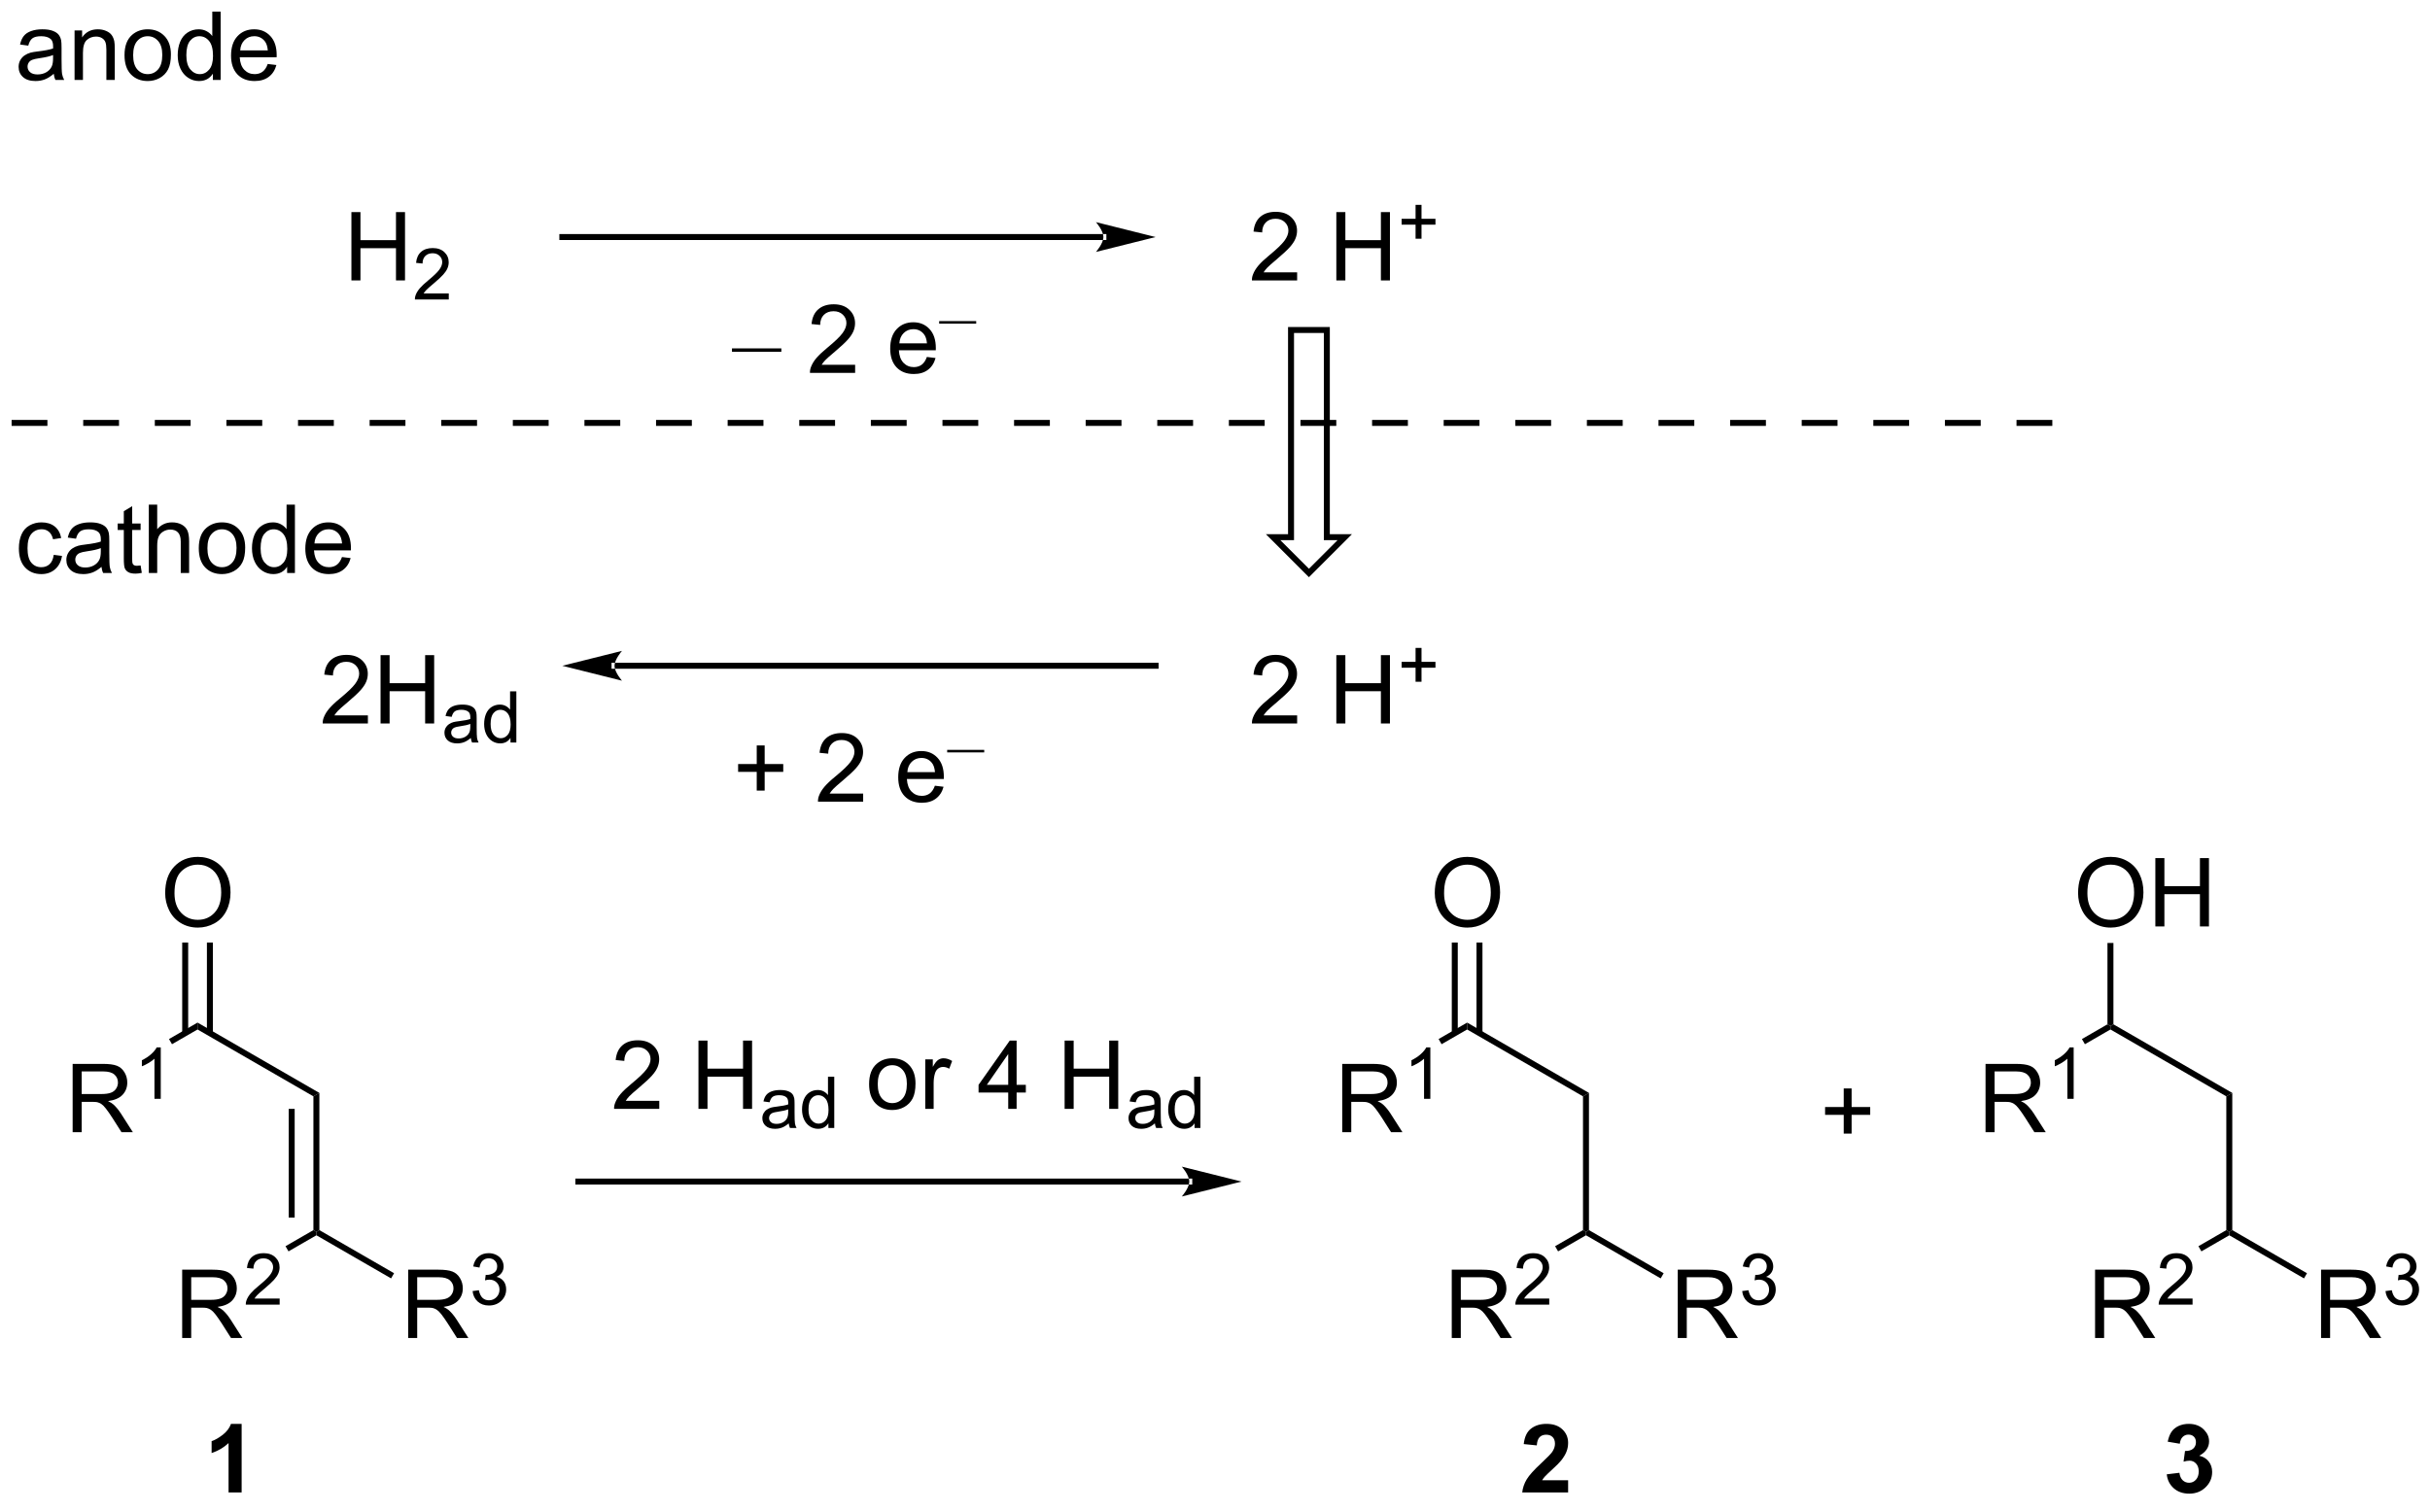 <?xml version="1.0" encoding="UTF-8"?>
<!DOCTYPE svg PUBLIC '-//W3C//DTD SVG 1.0//EN'
          'http://www.w3.org/TR/2001/REC-SVG-20010904/DTD/svg10.dtd'>
<svg stroke-dasharray="none" shape-rendering="auto" xmlns="http://www.w3.org/2000/svg" font-family="'Dialog'" text-rendering="auto" width="90" fill-opacity="1" color-interpolation="auto" color-rendering="auto" preserveAspectRatio="xMidYMid meet" font-size="12px" viewBox="0 0 90 56" fill="black" xmlns:xlink="http://www.w3.org/1999/xlink" stroke="black" image-rendering="auto" stroke-miterlimit="10" stroke-linecap="square" stroke-linejoin="miter" font-style="normal" stroke-width="1" height="56" stroke-dashoffset="0" font-weight="normal" stroke-opacity="1"
><!--Generated by the Batik Graphics2D SVG Generator--><defs id="genericDefs"
  /><g
  ><defs id="defs1"
    ><clipPath clipPathUnits="userSpaceOnUse" id="clipPath1"
      ><path d="M2.189 2.161 L211.689 2.161 L211.689 131.938 L2.189 131.938 L2.189 2.161 Z"
      /></clipPath
      ><clipPath clipPathUnits="userSpaceOnUse" id="clipPath2"
      ><path d="M0.528 0.501 L0.528 126.669 L204.203 126.669 L204.203 0.501 Z"
      /></clipPath
    ></defs
    ><g transform="scale(0.43,0.43) translate(-2.189,-2.161) matrix(1.029,0,0,1.029,1.646,1.646)"
    ><path d="M100.075 99.682 L100.075 99.682 L48.938 99.682 L48.688 99.682 L48.688 99.182 L48.938 99.182 L100.075 99.182 L100.325 99.182 L100.325 99.682 ZM104.45 99.432 L99.45 98.182 C99.45 98.182 100.075 98.885 100.075 99.432 C100.075 99.979 99.45 100.682 99.45 100.682 Z" stroke="none" clip-path="url(#clipPath2)"
    /></g
    ><g transform="matrix(0.442,0,0,0.442,-0.233,-0.222)"
    ><path d="M166.5 36.2 L166.5 36.2 L163.5 36.2 L163.5 35.7 L166.5 35.7 ZM160.5 36.2 L160.5 36.2 L157.5 36.2 L157.5 35.7 L160.5 35.7 ZM154.5 36.2 L154.5 36.2 L151.5 36.2 L151.5 35.7 L154.5 35.7 ZM148.5 36.2 L148.5 36.2 L145.5 36.2 L145.5 35.7 L148.5 35.7 ZM142.5 36.2 L142.5 36.2 L139.5 36.2 L139.5 35.7 L142.5 35.7 ZM136.5 36.2 L136.5 36.2 L133.5 36.2 L133.5 35.7 L136.5 35.7 ZM130.5 36.2 L130.5 36.2 L127.5 36.2 L127.5 35.7 L130.5 35.7 ZM124.5 36.2 L124.5 36.2 L121.5 36.2 L121.5 35.7 L124.5 35.7 ZM118.5 36.2 L118.5 36.2 L115.5 36.2 L115.5 35.7 L118.5 35.7 ZM112.5 36.2 L112.5 36.2 L109.5 36.2 L109.5 35.7 L112.5 35.7 ZM106.5 36.2 L106.5 36.2 L103.5 36.2 L103.5 35.7 L106.5 35.7 ZM100.5 36.2 L100.5 36.2 L97.5 36.2 L97.5 35.7 L100.5 35.7 ZM94.5 36.2 L94.5 36.2 L91.5 36.2 L91.5 35.7 L94.5 35.7 ZM88.5 36.2 L88.5 36.2 L85.5 36.2 L85.5 35.7 L88.5 35.7 ZM82.5 36.2 L82.5 36.2 L79.5 36.2 L79.5 35.7 L82.5 35.7 ZM76.5 36.2 L76.5 36.2 L73.5 36.2 L73.5 35.7 L76.5 35.7 ZM70.5 36.2 L70.5 36.2 L67.5 36.2 L67.5 35.7 L70.5 35.7 ZM64.5 36.2 L64.5 36.2 L61.5 36.2 L61.5 35.7 L64.5 35.7 ZM58.5 36.2 L58.5 36.2 L55.5 36.2 L55.5 35.7 L58.5 35.7 ZM52.5 36.2 L52.5 36.2 L49.5 36.2 L49.5 35.7 L52.5 35.7 ZM46.5 36.2 L46.5 36.2 L43.5 36.2 L43.5 35.7 L46.5 35.7 ZM40.5 36.2 L40.5 36.2 L37.5 36.2 L37.5 35.7 L40.5 35.7 ZM34.5 36.2 L34.5 36.2 L31.5 36.2 L31.5 35.7 L34.5 35.7 ZM28.5 36.2 L28.5 36.2 L25.5 36.2 L25.5 35.7 L28.5 35.7 ZM22.5 36.2 L22.5 36.2 L19.5 36.2 L19.5 35.7 L22.5 35.7 ZM16.5 36.2 L16.5 36.2 L13.5 36.2 L13.5 35.7 L16.5 35.7 ZM10.5 36.2 L10.5 36.2 L7.5 36.2 L7.5 35.7 L10.5 35.7 ZM4.5 36.2 L4.5 36.2 L1.5 36.2 L1.5 35.7 L4.5 35.7 ZM172.5 36.2 L172.5 36.2 L169.5 36.2 L169.5 35.7 L172.5 35.7 Z" stroke="none" clip-path="url(#clipPath2)"
    /></g
    ><g transform="matrix(0.442,0,0,0.442,-0.233,-0.222)"
    ><path d="M5.031 47.007 L5.724 47.098 Q5.609 47.812 5.143 48.218 Q4.677 48.622 3.997 48.622 Q3.146 48.622 2.628 48.065 Q2.109 47.507 2.109 46.468 Q2.109 45.796 2.331 45.294 Q2.555 44.788 3.01 44.538 Q3.466 44.286 4 44.286 Q4.677 44.286 5.107 44.627 Q5.537 44.968 5.656 45.598 L4.974 45.703 Q4.875 45.286 4.628 45.075 Q4.38 44.864 4.029 44.864 Q3.497 44.864 3.164 45.244 Q2.833 45.624 2.833 46.45 Q2.833 47.286 3.154 47.666 Q3.474 48.044 3.99 48.044 Q4.404 48.044 4.68 47.791 Q4.958 47.536 5.031 47.007 ZM9.031 48.015 Q8.641 48.348 8.279 48.486 Q7.919 48.622 7.505 48.622 Q6.82 48.622 6.453 48.288 Q6.086 47.953 6.086 47.434 Q6.086 47.13 6.224 46.877 Q6.365 46.624 6.589 46.473 Q6.812 46.32 7.094 46.242 Q7.302 46.187 7.719 46.138 Q8.57 46.036 8.974 45.895 Q8.977 45.749 8.977 45.71 Q8.977 45.281 8.779 45.106 Q8.508 44.867 7.977 44.867 Q7.482 44.867 7.245 45.041 Q7.008 45.216 6.896 45.656 L6.208 45.562 Q6.302 45.122 6.516 44.851 Q6.732 44.578 7.138 44.432 Q7.544 44.286 8.078 44.286 Q8.609 44.286 8.94 44.411 Q9.274 44.536 9.43 44.726 Q9.586 44.913 9.649 45.203 Q9.685 45.382 9.685 45.851 L9.685 46.788 Q9.685 47.77 9.729 48.031 Q9.774 48.288 9.906 48.528 L9.172 48.528 Q9.062 48.309 9.031 48.015 ZM8.974 46.445 Q8.591 46.601 7.825 46.71 Q7.391 46.773 7.211 46.851 Q7.031 46.929 6.932 47.08 Q6.836 47.231 6.836 47.413 Q6.836 47.695 7.05 47.882 Q7.263 48.07 7.672 48.07 Q8.078 48.07 8.393 47.893 Q8.711 47.716 8.859 47.406 Q8.974 47.169 8.974 46.703 L8.974 46.445 ZM12.309 47.898 L12.41 48.52 Q12.113 48.583 11.879 48.583 Q11.496 48.583 11.285 48.463 Q11.074 48.341 10.988 48.143 Q10.902 47.945 10.902 47.312 L10.902 44.926 L10.387 44.926 L10.387 44.38 L10.902 44.38 L10.902 43.351 L11.603 42.929 L11.603 44.38 L12.309 44.38 L12.309 44.926 L11.603 44.926 L11.603 47.351 Q11.603 47.653 11.639 47.739 Q11.676 47.825 11.759 47.877 Q11.845 47.926 12.001 47.926 Q12.118 47.926 12.309 47.898 ZM12.997 48.528 L12.997 42.801 L13.7 42.801 L13.7 44.856 Q14.193 44.286 14.943 44.286 Q15.404 44.286 15.742 44.468 Q16.083 44.648 16.229 44.968 Q16.375 45.288 16.375 45.898 L16.375 48.528 L15.672 48.528 L15.672 45.898 Q15.672 45.372 15.443 45.132 Q15.216 44.89 14.797 44.89 Q14.484 44.89 14.208 45.054 Q13.935 45.216 13.818 45.494 Q13.7 45.77 13.7 46.257 L13.7 48.528 L12.997 48.528 ZM17.184 46.453 Q17.184 45.301 17.824 44.747 Q18.361 44.286 19.129 44.286 Q19.986 44.286 20.527 44.846 Q21.072 45.406 21.072 46.395 Q21.072 47.195 20.829 47.656 Q20.59 48.114 20.131 48.369 Q19.673 48.622 19.129 48.622 Q18.259 48.622 17.72 48.065 Q17.184 47.505 17.184 46.453 ZM17.908 46.453 Q17.908 47.249 18.254 47.648 Q18.603 48.044 19.129 48.044 Q19.652 48.044 19.999 47.645 Q20.348 47.247 20.348 46.429 Q20.348 45.661 19.999 45.265 Q19.65 44.867 19.129 44.867 Q18.603 44.867 18.254 45.263 Q17.908 45.656 17.908 46.453 ZM24.586 48.528 L24.586 48.005 Q24.193 48.622 23.427 48.622 Q22.93 48.622 22.513 48.348 Q22.099 48.075 21.87 47.585 Q21.641 47.093 21.641 46.458 Q21.641 45.835 21.846 45.33 Q22.055 44.825 22.469 44.557 Q22.883 44.286 23.396 44.286 Q23.771 44.286 24.062 44.445 Q24.357 44.601 24.539 44.856 L24.539 42.801 L25.24 42.801 L25.24 48.528 L24.586 48.528 ZM22.365 46.458 Q22.365 47.255 22.701 47.651 Q23.037 48.044 23.492 48.044 Q23.953 48.044 24.276 47.666 Q24.599 47.288 24.599 46.515 Q24.599 45.663 24.271 45.265 Q23.943 44.867 23.461 44.867 Q22.992 44.867 22.677 45.249 Q22.365 45.632 22.365 46.458 ZM29.184 47.192 L29.91 47.281 Q29.738 47.919 29.272 48.27 Q28.809 48.622 28.087 48.622 Q27.176 48.622 26.642 48.062 Q26.111 47.499 26.111 46.489 Q26.111 45.442 26.65 44.864 Q27.189 44.286 28.048 44.286 Q28.879 44.286 29.405 44.854 Q29.934 45.419 29.934 46.445 Q29.934 46.507 29.931 46.632 L26.837 46.632 Q26.876 47.317 27.223 47.682 Q27.572 48.044 28.09 48.044 Q28.478 48.044 28.751 47.841 Q29.025 47.638 29.184 47.192 ZM26.876 46.054 L29.191 46.054 Q29.145 45.531 28.926 45.27 Q28.59 44.864 28.056 44.864 Q27.572 44.864 27.241 45.19 Q26.91 45.513 26.876 46.054 Z" stroke="none" clip-path="url(#clipPath2)"
    /></g
    ><g transform="matrix(0.442,0,0,0.442,-0.233,-0.222)"
    ><path d="M5.031 6.687 Q4.641 7.02 4.279 7.158 Q3.919 7.294 3.505 7.294 Q2.82 7.294 2.453 6.96 Q2.086 6.625 2.086 6.106 Q2.086 5.802 2.224 5.549 Q2.365 5.296 2.589 5.145 Q2.812 4.992 3.094 4.913 Q3.302 4.859 3.719 4.809 Q4.57 4.708 4.974 4.567 Q4.977 4.421 4.977 4.382 Q4.977 3.953 4.779 3.778 Q4.508 3.538 3.977 3.538 Q3.482 3.538 3.245 3.713 Q3.008 3.888 2.896 4.328 L2.208 4.234 Q2.302 3.794 2.516 3.523 Q2.732 3.249 3.138 3.104 Q3.544 2.958 4.078 2.958 Q4.609 2.958 4.94 3.083 Q5.274 3.208 5.43 3.398 Q5.586 3.585 5.649 3.874 Q5.685 4.054 5.685 4.523 L5.685 5.46 Q5.685 6.442 5.729 6.703 Q5.774 6.96 5.906 7.2 L5.172 7.2 Q5.062 6.981 5.031 6.687 ZM4.974 5.117 Q4.591 5.273 3.825 5.382 Q3.391 5.445 3.211 5.523 Q3.031 5.601 2.932 5.752 Q2.836 5.903 2.836 6.085 Q2.836 6.367 3.05 6.554 Q3.263 6.742 3.672 6.742 Q4.078 6.742 4.393 6.565 Q4.711 6.388 4.859 6.078 Q4.974 5.841 4.974 5.375 L4.974 5.117 ZM6.775 7.2 L6.775 3.052 L7.408 3.052 L7.408 3.64 Q7.863 2.958 8.728 2.958 Q9.103 2.958 9.415 3.093 Q9.73 3.226 9.887 3.445 Q10.043 3.663 10.105 3.966 Q10.145 4.161 10.145 4.648 L10.145 7.2 L9.441 7.2 L9.441 4.677 Q9.441 4.247 9.358 4.033 Q9.277 3.82 9.069 3.695 Q8.861 3.567 8.579 3.567 Q8.129 3.567 7.803 3.854 Q7.478 4.138 7.478 4.934 L7.478 7.2 L6.775 7.2 ZM10.961 5.125 Q10.961 3.973 11.602 3.419 Q12.138 2.958 12.906 2.958 Q13.763 2.958 14.305 3.518 Q14.849 4.078 14.849 5.067 Q14.849 5.867 14.607 6.328 Q14.367 6.786 13.909 7.041 Q13.45 7.294 12.906 7.294 Q12.037 7.294 11.497 6.737 Q10.961 6.177 10.961 5.125 ZM11.685 5.125 Q11.685 5.921 12.031 6.32 Q12.38 6.716 12.906 6.716 Q13.43 6.716 13.776 6.317 Q14.125 5.919 14.125 5.101 Q14.125 4.333 13.776 3.937 Q13.427 3.538 12.906 3.538 Q12.38 3.538 12.031 3.934 Q11.685 4.328 11.685 5.125 ZM18.363 7.2 L18.363 6.677 Q17.97 7.294 17.204 7.294 Q16.707 7.294 16.29 7.02 Q15.876 6.747 15.647 6.257 Q15.418 5.765 15.418 5.13 Q15.418 4.507 15.624 4.002 Q15.832 3.497 16.246 3.229 Q16.66 2.958 17.173 2.958 Q17.548 2.958 17.84 3.117 Q18.134 3.273 18.316 3.528 L18.316 1.473 L19.017 1.473 L19.017 7.2 L18.363 7.2 ZM16.142 5.13 Q16.142 5.927 16.478 6.322 Q16.814 6.716 17.27 6.716 Q17.73 6.716 18.053 6.338 Q18.376 5.96 18.376 5.187 Q18.376 4.335 18.048 3.937 Q17.72 3.538 17.238 3.538 Q16.77 3.538 16.454 3.921 Q16.142 4.304 16.142 5.13 ZM22.961 5.864 L23.688 5.953 Q23.516 6.591 23.049 6.942 Q22.586 7.294 21.865 7.294 Q20.953 7.294 20.419 6.734 Q19.888 6.171 19.888 5.161 Q19.888 4.114 20.427 3.536 Q20.966 2.958 21.826 2.958 Q22.656 2.958 23.182 3.526 Q23.711 4.091 23.711 5.117 Q23.711 5.179 23.708 5.304 L20.615 5.304 Q20.654 5.989 21 6.354 Q21.349 6.716 21.867 6.716 Q22.255 6.716 22.529 6.513 Q22.802 6.309 22.961 5.864 ZM20.654 4.726 L22.969 4.726 Q22.922 4.203 22.703 3.942 Q22.367 3.536 21.833 3.536 Q21.349 3.536 21.018 3.861 Q20.688 4.184 20.654 4.726 Z" stroke="none" clip-path="url(#clipPath2)"
    /></g
    ><g transform="matrix(0.442,0,0,0.442,-0.233,-0.222)"
    ><path d="M29.973 24.006 L29.973 18.28 L30.731 18.28 L30.731 20.631 L33.708 20.631 L33.708 18.28 L34.465 18.28 L34.465 24.006 L33.708 24.006 L33.708 21.306 L30.731 21.306 L30.731 24.006 L29.973 24.006 Z" stroke="none" clip-path="url(#clipPath2)"
    /></g
    ><g transform="matrix(0.442,0,0,0.442,-0.233,-0.222)"
    ><path d="M38.132 25.098 L38.132 25.606 L35.292 25.606 Q35.286 25.415 35.354 25.239 Q35.462 24.95 35.7 24.669 Q35.94 24.387 36.391 24.018 Q37.09 23.444 37.337 23.108 Q37.583 22.772 37.583 22.473 Q37.583 22.161 37.358 21.946 Q37.135 21.729 36.774 21.729 Q36.393 21.729 36.165 21.958 Q35.936 22.186 35.934 22.591 L35.391 22.536 Q35.448 21.928 35.811 21.612 Q36.175 21.294 36.786 21.294 Q37.405 21.294 37.764 21.637 Q38.126 21.979 38.126 22.485 Q38.126 22.743 38.02 22.993 Q37.915 23.241 37.669 23.516 Q37.425 23.792 36.856 24.272 Q36.382 24.671 36.247 24.813 Q36.112 24.956 36.024 25.098 L38.132 25.098 Z" stroke="none" clip-path="url(#clipPath2)"
    /></g
    ><g transform="matrix(0.442,0,0,0.442,-0.233,-0.222)"
    ><path d="M109.22 23.329 L109.22 24.006 L105.433 24.006 Q105.425 23.751 105.517 23.517 Q105.66 23.131 105.978 22.756 Q106.298 22.381 106.899 21.889 Q107.832 21.123 108.16 20.675 Q108.488 20.228 108.488 19.829 Q108.488 19.413 108.189 19.126 Q107.892 18.837 107.41 18.837 Q106.902 18.837 106.597 19.142 Q106.293 19.446 106.29 19.985 L105.566 19.913 Q105.642 19.103 106.126 18.681 Q106.61 18.256 107.425 18.256 Q108.251 18.256 108.73 18.715 Q109.212 19.17 109.212 19.845 Q109.212 20.189 109.071 20.522 Q108.931 20.853 108.603 21.22 Q108.277 21.587 107.519 22.228 Q106.886 22.759 106.707 22.949 Q106.527 23.139 106.41 23.329 L109.22 23.329 ZM112.504 24.006 L112.504 18.28 L113.261 18.28 L113.261 20.631 L116.238 20.631 L116.238 18.28 L116.996 18.28 L116.996 24.006 L116.238 24.006 L116.238 21.306 L113.261 21.306 L113.261 24.006 L112.504 24.006 Z" stroke="none" clip-path="url(#clipPath2)"
    /></g
    ><g transform="matrix(0.442,0,0,0.442,-0.233,-0.222)"
    ><path d="M119.144 20.511 L119.144 19.333 L117.974 19.333 L117.974 18.841 L119.144 18.841 L119.144 17.673 L119.642 17.673 L119.642 18.841 L120.81 18.841 L120.81 19.333 L119.642 19.333 L119.642 20.511 L119.144 20.511 Z" stroke="none" clip-path="url(#clipPath2)"
    /></g
    ><g transform="matrix(0.442,0,0,0.442,-0.233,-0.222)"
    ><path d="M66 29.986 L61.862 29.986 L61.862 29.703 L66 29.703 L66 29.986 Z" stroke="none" clip-path="url(#clipPath2)"
    /></g
    ><g transform="matrix(0.442,0,0,0.442,-0.233,-0.222)"
    ><path d="M72.183 31.08 L72.183 31.757 L68.397 31.757 Q68.389 31.502 68.48 31.268 Q68.624 30.882 68.941 30.507 Q69.262 30.132 69.863 29.64 Q70.796 28.875 71.124 28.427 Q71.452 27.979 71.452 27.58 Q71.452 27.163 71.152 26.877 Q70.855 26.588 70.374 26.588 Q69.866 26.588 69.561 26.893 Q69.256 27.197 69.254 27.736 L68.53 27.663 Q68.605 26.854 69.09 26.432 Q69.574 26.007 70.389 26.007 Q71.215 26.007 71.694 26.466 Q72.176 26.921 72.176 27.596 Q72.176 27.94 72.035 28.273 Q71.894 28.604 71.566 28.971 Q71.241 29.338 70.483 29.979 Q69.85 30.51 69.671 30.7 Q69.491 30.89 69.374 31.08 L72.183 31.08 ZM78.194 30.421 L78.921 30.51 Q78.749 31.148 78.282 31.5 Q77.819 31.851 77.098 31.851 Q76.186 31.851 75.652 31.291 Q75.121 30.729 75.121 29.718 Q75.121 28.671 75.66 28.093 Q76.199 27.515 77.058 27.515 Q77.889 27.515 78.415 28.083 Q78.944 28.648 78.944 29.674 Q78.944 29.736 78.941 29.861 L75.848 29.861 Q75.887 30.546 76.233 30.911 Q76.582 31.273 77.1 31.273 Q77.488 31.273 77.762 31.07 Q78.035 30.867 78.194 30.421 ZM75.887 29.283 L78.202 29.283 Q78.155 28.76 77.936 28.5 Q77.6 28.093 77.066 28.093 Q76.582 28.093 76.251 28.419 Q75.921 28.742 75.887 29.283 Z" stroke="none" clip-path="url(#clipPath2)"
    /></g
    ><g transform="matrix(0.442,0,0,0.442,-0.233,-0.222)"
    ><path d="M82.327 27.629 L79.223 27.629 L79.223 27.416 L82.327 27.416 L82.327 27.629 Z" stroke="none" clip-path="url(#clipPath2)"
    /></g
    ><g transform="matrix(0.442,0,0,0.442,-0.233,-0.222)"
    ><path d="M55.771 92.77 L55.771 93.447 L51.984 93.447 Q51.976 93.192 52.068 92.957 Q52.211 92.572 52.529 92.197 Q52.849 91.822 53.45 91.33 Q54.383 90.564 54.711 90.116 Q55.039 89.668 55.039 89.27 Q55.039 88.853 54.739 88.567 Q54.443 88.278 53.961 88.278 Q53.453 88.278 53.148 88.582 Q52.844 88.887 52.841 89.426 L52.117 89.353 Q52.193 88.543 52.677 88.121 Q53.161 87.697 53.976 87.697 Q54.802 87.697 55.281 88.155 Q55.763 88.611 55.763 89.285 Q55.763 89.629 55.622 89.963 Q55.482 90.293 55.154 90.66 Q54.828 91.028 54.07 91.668 Q53.437 92.2 53.258 92.39 Q53.078 92.58 52.961 92.77 L55.771 92.77 ZM59.054 93.447 L59.054 87.72 L59.812 87.72 L59.812 90.072 L62.789 90.072 L62.789 87.72 L63.547 87.72 L63.547 93.447 L62.789 93.447 L62.789 90.746 L59.812 90.746 L59.812 93.447 L59.054 93.447 Z" stroke="none" clip-path="url(#clipPath2)"
    /></g
    ><g transform="matrix(0.442,0,0,0.442,-0.233,-0.222)"
    ><path d="M66.617 94.662 Q66.324 94.912 66.053 95.016 Q65.783 95.117 65.472 95.117 Q64.959 95.117 64.683 94.867 Q64.408 94.615 64.408 94.227 Q64.408 93.998 64.512 93.809 Q64.617 93.619 64.785 93.506 Q64.953 93.391 65.164 93.332 Q65.32 93.291 65.633 93.254 Q66.271 93.178 66.574 93.072 Q66.576 92.963 66.576 92.934 Q66.576 92.611 66.428 92.481 Q66.225 92.301 65.826 92.301 Q65.455 92.301 65.277 92.432 Q65.1 92.562 65.016 92.893 L64.5 92.822 Q64.57 92.492 64.73 92.289 Q64.892 92.084 65.197 91.975 Q65.502 91.865 65.902 91.865 Q66.301 91.865 66.549 91.959 Q66.799 92.053 66.916 92.195 Q67.033 92.336 67.08 92.553 Q67.107 92.688 67.107 93.039 L67.107 93.742 Q67.107 94.478 67.141 94.674 Q67.174 94.867 67.273 95.047 L66.722 95.047 Q66.641 94.883 66.617 94.662 ZM66.574 93.484 Q66.287 93.602 65.713 93.684 Q65.387 93.731 65.252 93.789 Q65.117 93.848 65.043 93.961 Q64.971 94.074 64.971 94.211 Q64.971 94.422 65.131 94.562 Q65.291 94.703 65.597 94.703 Q65.902 94.703 66.139 94.57 Q66.377 94.438 66.488 94.205 Q66.574 94.027 66.574 93.678 L66.574 93.484 ZM69.942 95.047 L69.942 94.654 Q69.647 95.117 69.073 95.117 Q68.7 95.117 68.388 94.912 Q68.077 94.707 67.905 94.34 Q67.733 93.971 67.733 93.494 Q67.733 93.027 67.888 92.648 Q68.044 92.27 68.354 92.068 Q68.665 91.865 69.05 91.865 Q69.331 91.865 69.55 91.984 Q69.77 92.102 69.907 92.293 L69.907 90.752 L70.433 90.752 L70.433 95.047 L69.942 95.047 ZM68.276 93.494 Q68.276 94.092 68.528 94.389 Q68.78 94.684 69.122 94.684 Q69.468 94.684 69.71 94.4 Q69.952 94.117 69.952 93.537 Q69.952 92.898 69.706 92.6 Q69.46 92.301 69.099 92.301 Q68.747 92.301 68.511 92.588 Q68.276 92.875 68.276 93.494 Z" stroke="none" clip-path="url(#clipPath2)"
    /></g
    ><g transform="matrix(0.442,0,0,0.442,-0.233,-0.222)"
    ><path d="M73.353 91.371 Q73.353 90.22 73.994 89.666 Q74.531 89.205 75.299 89.205 Q76.156 89.205 76.697 89.765 Q77.241 90.325 77.241 91.314 Q77.241 92.114 76.999 92.575 Q76.76 93.033 76.301 93.288 Q75.843 93.541 75.299 93.541 Q74.429 93.541 73.89 92.983 Q73.353 92.424 73.353 91.371 ZM74.077 91.371 Q74.077 92.168 74.424 92.567 Q74.773 92.963 75.299 92.963 Q75.822 92.963 76.168 92.564 Q76.517 92.166 76.517 91.348 Q76.517 90.58 76.168 90.184 Q75.82 89.785 75.299 89.785 Q74.773 89.785 74.424 90.181 Q74.077 90.575 74.077 91.371 ZM78.058 93.447 L78.058 89.299 L78.691 89.299 L78.691 89.926 Q78.933 89.486 79.136 89.345 Q79.342 89.205 79.589 89.205 Q79.943 89.205 80.31 89.431 L80.068 90.082 Q79.81 89.931 79.553 89.931 Q79.323 89.931 79.138 90.069 Q78.956 90.207 78.878 90.455 Q78.761 90.83 78.761 91.275 L78.761 93.447 L78.058 93.447 ZM85.01 93.447 L85.01 92.075 L82.525 92.075 L82.525 91.431 L85.14 87.72 L85.713 87.72 L85.713 91.431 L86.486 91.431 L86.486 92.075 L85.713 92.075 L85.713 93.447 L85.01 93.447 ZM85.01 91.431 L85.01 88.848 L83.218 91.431 L85.01 91.431 ZM89.736 93.447 L89.736 87.72 L90.494 87.72 L90.494 90.072 L93.471 90.072 L93.471 87.72 L94.228 87.72 L94.228 93.447 L93.471 93.447 L93.471 90.746 L90.494 90.746 L90.494 93.447 L89.736 93.447 Z" stroke="none" clip-path="url(#clipPath2)"
    /></g
    ><g transform="matrix(0.442,0,0,0.442,-0.233,-0.222)"
    ><path d="M97.299 94.662 Q97.006 94.912 96.734 95.016 Q96.465 95.117 96.154 95.117 Q95.641 95.117 95.365 94.867 Q95.09 94.615 95.09 94.227 Q95.09 93.998 95.193 93.809 Q95.299 93.619 95.467 93.506 Q95.635 93.391 95.846 93.332 Q96.002 93.291 96.314 93.254 Q96.953 93.178 97.256 93.072 Q97.258 92.963 97.258 92.934 Q97.258 92.611 97.109 92.481 Q96.906 92.301 96.508 92.301 Q96.137 92.301 95.959 92.432 Q95.781 92.562 95.697 92.893 L95.181 92.822 Q95.252 92.492 95.412 92.289 Q95.574 92.084 95.879 91.975 Q96.183 91.865 96.584 91.865 Q96.982 91.865 97.23 91.959 Q97.48 92.053 97.597 92.195 Q97.715 92.336 97.762 92.553 Q97.789 92.688 97.789 93.039 L97.789 93.742 Q97.789 94.478 97.822 94.674 Q97.855 94.867 97.955 95.047 L97.404 95.047 Q97.322 94.883 97.299 94.662 ZM97.256 93.484 Q96.969 93.602 96.394 93.684 Q96.068 93.731 95.933 93.789 Q95.799 93.848 95.725 93.961 Q95.652 94.074 95.652 94.211 Q95.652 94.422 95.812 94.562 Q95.972 94.703 96.279 94.703 Q96.584 94.703 96.82 94.57 Q97.058 94.438 97.17 94.205 Q97.256 94.027 97.256 93.678 L97.256 93.484 ZM100.624 95.047 L100.624 94.654 Q100.329 95.117 99.755 95.117 Q99.382 95.117 99.069 94.912 Q98.759 94.707 98.587 94.34 Q98.415 93.971 98.415 93.494 Q98.415 93.027 98.569 92.648 Q98.725 92.27 99.036 92.068 Q99.347 91.865 99.731 91.865 Q100.013 91.865 100.231 91.984 Q100.452 92.102 100.589 92.293 L100.589 90.752 L101.114 90.752 L101.114 95.047 L100.624 95.047 ZM98.958 93.494 Q98.958 94.092 99.21 94.389 Q99.462 94.684 99.804 94.684 Q100.149 94.684 100.391 94.4 Q100.634 94.117 100.634 93.537 Q100.634 92.898 100.388 92.6 Q100.141 92.301 99.78 92.301 Q99.429 92.301 99.192 92.588 Q98.958 92.875 98.958 93.494 Z" stroke="none" clip-path="url(#clipPath2)"
    /></g
    ><g transform="matrix(0.442,0,0,0.442,-0.233,-0.222)"
    ><path d="M92.985 20.62 L92.985 20.62 L47.647 20.62 L47.397 20.62 L47.397 20.12 L47.647 20.12 L92.985 20.12 L93.235 20.12 L93.235 20.62 ZM97.36 20.37 L92.36 19.12 C92.36 19.12 92.985 19.823 92.985 20.37 C92.985 20.917 92.36 21.62 92.36 21.62 Z" stroke="none" clip-path="url(#clipPath2)"
    /></g
    ><g stroke-linecap="butt" stroke-width="0.5" transform="matrix(0.442,0,0,0.442,-0.233,-0.222)"
    ><path fill="none" d="M111.708 28.163 L108.708 28.163 L108.708 45.528 L107.208 45.528 L110.208 48.528 L113.208 45.528 L111.708 45.528 Z" clip-path="url(#clipPath2)"
    /></g
    ><g transform="matrix(0.442,0,0,0.442,-0.233,-0.222)"
    ><path d="M109.22 60.465 L109.22 61.142 L105.433 61.142 Q105.425 60.886 105.517 60.652 Q105.66 60.267 105.978 59.892 Q106.298 59.517 106.899 59.025 Q107.832 58.259 108.16 57.811 Q108.488 57.363 108.488 56.965 Q108.488 56.548 108.189 56.261 Q107.892 55.972 107.41 55.972 Q106.902 55.972 106.597 56.277 Q106.293 56.582 106.29 57.121 L105.566 57.048 Q105.642 56.238 106.126 55.816 Q106.61 55.392 107.425 55.392 Q108.251 55.392 108.73 55.85 Q109.212 56.306 109.212 56.98 Q109.212 57.324 109.071 57.657 Q108.931 57.988 108.603 58.355 Q108.277 58.722 107.519 59.363 Q106.886 59.894 106.707 60.084 Q106.527 60.275 106.41 60.465 L109.22 60.465 ZM112.504 61.142 L112.504 55.415 L113.261 55.415 L113.261 57.767 L116.238 57.767 L116.238 55.415 L116.996 55.415 L116.996 61.142 L116.238 61.142 L116.238 58.441 L113.261 58.441 L113.261 61.142 L112.504 61.142 Z" stroke="none" clip-path="url(#clipPath2)"
    /></g
    ><g transform="matrix(0.442,0,0,0.442,-0.233,-0.222)"
    ><path d="M119.144 57.646 L119.144 56.469 L117.974 56.469 L117.974 55.977 L119.144 55.977 L119.144 54.809 L119.642 54.809 L119.642 55.977 L120.81 55.977 L120.81 56.469 L119.642 56.469 L119.642 57.646 L119.144 57.646 Z" stroke="none" clip-path="url(#clipPath2)"
    /></g
    ><g transform="matrix(0.442,0,0,0.442,-0.233,-0.222)"
    ><path d="M63.937 66.768 L63.937 65.197 L62.377 65.197 L62.377 64.541 L63.937 64.541 L63.937 62.984 L64.602 62.984 L64.602 64.541 L66.159 64.541 L66.159 65.197 L64.602 65.197 L64.602 66.768 L63.937 66.768 ZM72.855 67.018 L72.855 67.695 L69.069 67.695 Q69.061 67.44 69.152 67.205 Q69.296 66.82 69.613 66.445 Q69.933 66.07 70.535 65.578 Q71.467 64.812 71.796 64.364 Q72.124 63.916 72.124 63.518 Q72.124 63.101 71.824 62.815 Q71.527 62.526 71.046 62.526 Q70.538 62.526 70.233 62.83 Q69.928 63.135 69.926 63.674 L69.202 63.601 Q69.277 62.791 69.762 62.369 Q70.246 61.945 71.061 61.945 Q71.887 61.945 72.366 62.403 Q72.848 62.859 72.848 63.533 Q72.848 63.877 72.707 64.21 Q72.566 64.541 72.238 64.908 Q71.913 65.275 71.155 65.916 Q70.522 66.447 70.342 66.638 Q70.163 66.828 70.046 67.018 L72.855 67.018 ZM78.866 66.359 L79.592 66.447 Q79.421 67.085 78.954 67.437 Q78.491 67.789 77.769 67.789 Q76.858 67.789 76.324 67.229 Q75.793 66.666 75.793 65.656 Q75.793 64.609 76.332 64.031 Q76.871 63.453 77.73 63.453 Q78.561 63.453 79.087 64.02 Q79.616 64.585 79.616 65.612 Q79.616 65.674 79.613 65.799 L76.519 65.799 Q76.558 66.484 76.905 66.848 Q77.254 67.21 77.772 67.21 Q78.16 67.21 78.433 67.007 Q78.707 66.804 78.866 66.359 ZM76.558 65.221 L78.874 65.221 Q78.827 64.697 78.608 64.437 Q78.272 64.031 77.738 64.031 Q77.254 64.031 76.923 64.356 Q76.592 64.679 76.558 65.221 Z" stroke="none" clip-path="url(#clipPath2)"
    /></g
    ><g transform="matrix(0.442,0,0,0.442,-0.233,-0.222)"
    ><path d="M82.999 63.567 L79.895 63.567 L79.895 63.354 L82.999 63.354 L82.999 63.567 Z" stroke="none" clip-path="url(#clipPath2)"
    /></g
    ><g transform="matrix(0.442,0,0,0.442,-0.233,-0.222)"
    ><path d="M52.022 56.057 L52.022 56.057 L97.36 56.057 L97.61 56.057 L97.61 56.557 L97.36 56.557 L52.022 56.557 L51.772 56.557 L51.772 56.057 ZM47.647 56.307 L52.647 57.557 C52.647 57.557 52.022 56.854 52.022 56.307 C52.022 55.76 52.647 55.057 52.647 55.057 Z" stroke="none" clip-path="url(#clipPath2)"
    /></g
    ><g transform="matrix(0.442,0,0,0.442,-0.233,-0.222)"
    ><path d="M31.355 60.465 L31.355 61.142 L27.569 61.142 Q27.561 60.886 27.652 60.652 Q27.795 60.267 28.113 59.892 Q28.433 59.517 29.035 59.025 Q29.967 58.259 30.295 57.811 Q30.623 57.363 30.623 56.965 Q30.623 56.548 30.324 56.261 Q30.027 55.972 29.545 55.972 Q29.037 55.972 28.733 56.277 Q28.428 56.582 28.425 57.121 L27.701 57.048 Q27.777 56.238 28.261 55.816 Q28.746 55.392 29.561 55.392 Q30.386 55.392 30.866 55.85 Q31.347 56.306 31.347 56.98 Q31.347 57.324 31.207 57.657 Q31.066 57.988 30.738 58.355 Q30.412 58.722 29.655 59.363 Q29.022 59.894 28.842 60.084 Q28.662 60.275 28.545 60.465 L31.355 60.465 ZM32.416 61.142 L32.416 55.415 L33.174 55.415 L33.174 57.767 L36.151 57.767 L36.151 55.415 L36.908 55.415 L36.908 61.142 L36.151 61.142 L36.151 58.441 L33.174 58.441 L33.174 61.142 L32.416 61.142 Z" stroke="none" clip-path="url(#clipPath2)"
    /></g
    ><g transform="matrix(0.442,0,0,0.442,-0.233,-0.222)"
    ><path d="M39.979 62.357 Q39.686 62.607 39.414 62.71 Q39.145 62.812 38.834 62.812 Q38.321 62.812 38.045 62.562 Q37.77 62.31 37.77 61.921 Q37.77 61.693 37.873 61.503 Q37.979 61.314 38.147 61.201 Q38.315 61.085 38.526 61.027 Q38.682 60.986 38.995 60.949 Q39.633 60.873 39.936 60.767 Q39.938 60.658 39.938 60.628 Q39.938 60.306 39.789 60.175 Q39.586 59.996 39.188 59.996 Q38.817 59.996 38.639 60.127 Q38.461 60.257 38.377 60.587 L37.862 60.517 Q37.932 60.187 38.092 59.984 Q38.254 59.779 38.559 59.669 Q38.864 59.56 39.264 59.56 Q39.663 59.56 39.91 59.654 Q40.16 59.748 40.278 59.89 Q40.395 60.031 40.442 60.248 Q40.469 60.382 40.469 60.734 L40.469 61.437 Q40.469 62.173 40.502 62.369 Q40.535 62.562 40.635 62.742 L40.084 62.742 Q40.002 62.578 39.979 62.357 ZM39.936 61.179 Q39.649 61.296 39.075 61.378 Q38.748 61.425 38.614 61.484 Q38.479 61.542 38.405 61.656 Q38.332 61.769 38.332 61.906 Q38.332 62.117 38.493 62.257 Q38.653 62.398 38.959 62.398 Q39.264 62.398 39.5 62.265 Q39.739 62.132 39.85 61.9 Q39.936 61.722 39.936 61.373 L39.936 61.179 ZM43.304 62.742 L43.304 62.349 Q43.009 62.812 42.435 62.812 Q42.062 62.812 41.749 62.607 Q41.439 62.402 41.267 62.035 Q41.095 61.666 41.095 61.189 Q41.095 60.722 41.249 60.343 Q41.406 59.964 41.716 59.763 Q42.027 59.56 42.411 59.56 Q42.693 59.56 42.911 59.679 Q43.132 59.796 43.269 59.988 L43.269 58.447 L43.794 58.447 L43.794 62.742 L43.304 62.742 ZM41.638 61.189 Q41.638 61.787 41.89 62.084 Q42.142 62.378 42.484 62.378 Q42.83 62.378 43.072 62.095 Q43.314 61.812 43.314 61.232 Q43.314 60.593 43.068 60.294 Q42.822 59.996 42.46 59.996 Q42.109 59.996 41.872 60.283 Q41.638 60.57 41.638 61.189 Z" stroke="none" clip-path="url(#clipPath2)"
    /></g
    ><g transform="matrix(0.442,0,0,0.442,-0.233,-0.222)"
    ><path d="M20.775 125.598 L19.679 125.598 L19.679 121.46 Q19.077 122.022 18.259 122.293 L18.259 121.296 Q18.689 121.155 19.192 120.764 Q19.697 120.371 19.884 119.848 L20.775 119.848 L20.775 125.598 Z" stroke="none" clip-path="url(#clipPath2)"
    /></g
    ><g transform="matrix(0.442,0,0,0.442,-0.233,-0.222)"
    ><path d="M6.614 95.402 L6.614 89.675 L9.153 89.675 Q9.919 89.675 10.317 89.829 Q10.716 89.983 10.953 90.374 Q11.192 90.764 11.192 91.238 Q11.192 91.847 10.796 92.267 Q10.403 92.683 9.578 92.795 Q9.88 92.941 10.036 93.082 Q10.367 93.386 10.664 93.842 L11.661 95.402 L10.708 95.402 L9.95 94.209 Q9.617 93.694 9.4 93.42 Q9.187 93.147 9.018 93.037 Q8.848 92.928 8.671 92.886 Q8.544 92.858 8.249 92.858 L7.372 92.858 L7.372 95.402 L6.614 95.402 ZM7.372 92.202 L8.999 92.202 Q9.52 92.202 9.812 92.095 Q10.106 91.988 10.257 91.751 Q10.411 91.514 10.411 91.238 Q10.411 90.832 10.114 90.571 Q9.82 90.308 9.184 90.308 L7.372 90.308 L7.372 92.202 Z" stroke="none" clip-path="url(#clipPath2)"
    /></g
    ><g transform="matrix(0.442,0,0,0.442,-0.233,-0.222)"
    ><path d="M13.998 92.602 L13.47 92.602 L13.47 89.241 Q13.279 89.422 12.97 89.604 Q12.662 89.786 12.415 89.877 L12.415 89.368 Q12.857 89.159 13.187 88.864 Q13.519 88.567 13.658 88.29 L13.998 88.29 L13.998 92.602 Z" stroke="none" clip-path="url(#clipPath2)"
    /></g
    ><g transform="matrix(0.442,0,0,0.442,-0.233,-0.222)"
    ><path d="M15.792 112.652 L15.792 106.925 L18.331 106.925 Q19.097 106.925 19.495 107.079 Q19.894 107.233 20.131 107.624 Q20.37 108.014 20.37 108.488 Q20.37 109.097 19.974 109.517 Q19.581 109.933 18.756 110.045 Q19.058 110.191 19.214 110.332 Q19.545 110.636 19.841 111.092 L20.839 112.652 L19.886 112.652 L19.128 111.459 Q18.795 110.944 18.578 110.67 Q18.365 110.397 18.196 110.287 Q18.026 110.178 17.849 110.136 Q17.722 110.108 17.427 110.108 L16.55 110.108 L16.55 112.652 L15.792 112.652 ZM16.55 109.452 L18.177 109.452 Q18.698 109.452 18.99 109.345 Q19.284 109.238 19.435 109.001 Q19.589 108.764 19.589 108.488 Q19.589 108.082 19.292 107.821 Q18.998 107.558 18.362 107.558 L16.55 107.558 L16.55 109.452 Z" stroke="none" clip-path="url(#clipPath2)"
    /></g
    ><g transform="matrix(0.442,0,0,0.442,-0.233,-0.222)"
    ><path d="M23.961 109.344 L23.961 109.852 L21.121 109.852 Q21.115 109.661 21.183 109.485 Q21.291 109.196 21.529 108.915 Q21.769 108.633 22.22 108.264 Q22.92 107.69 23.166 107.354 Q23.412 107.018 23.412 106.719 Q23.412 106.407 23.187 106.192 Q22.965 105.975 22.603 105.975 Q22.222 105.975 21.994 106.204 Q21.765 106.432 21.763 106.837 L21.22 106.782 Q21.277 106.174 21.64 105.858 Q22.004 105.54 22.615 105.54 Q23.234 105.54 23.593 105.883 Q23.955 106.225 23.955 106.731 Q23.955 106.989 23.849 107.239 Q23.744 107.487 23.498 107.762 Q23.254 108.038 22.685 108.518 Q22.211 108.916 22.076 109.059 Q21.941 109.202 21.853 109.344 L23.961 109.344 Z" stroke="none" clip-path="url(#clipPath2)"
    /></g
    ><g transform="matrix(0.442,0,0,0.442,-0.233,-0.222)"
    ><path d="M24.702 105.39 L24.452 104.957 L26.789 103.608 L27.039 103.752 L27.039 104.041 Z" stroke="none" clip-path="url(#clipPath2)"
    /></g
    ><g transform="matrix(0.442,0,0,0.442,-0.233,-0.222)"
    ><path d="M27.289 103.608 L27.039 103.752 L26.789 103.608 L26.789 92.396 L27.289 92.108 ZM25.219 102.557 L25.219 93.447 L24.719 93.447 L24.719 102.557 Z" stroke="none" clip-path="url(#clipPath2)"
    /></g
    ><g transform="matrix(0.442,0,0,0.442,-0.233,-0.222)"
    ><path d="M27.289 92.108 L26.789 92.396 L17.08 86.791 L17.08 86.213 Z" stroke="none" clip-path="url(#clipPath2)"
    /></g
    ><g transform="matrix(0.442,0,0,0.442,-0.233,-0.222)"
    ><path d="M17.08 86.213 L17.08 86.791 L14.94 88.026 L14.69 87.593 Z" stroke="none" clip-path="url(#clipPath2)"
    /></g
    ><g transform="matrix(0.442,0,0,0.442,-0.233,-0.222)"
    ><path d="M14.368 75.363 Q14.368 73.936 15.133 73.131 Q15.899 72.324 17.11 72.324 Q17.902 72.324 18.537 72.704 Q19.175 73.082 19.508 73.759 Q19.844 74.436 19.844 75.295 Q19.844 76.168 19.493 76.855 Q19.141 77.543 18.495 77.897 Q17.852 78.251 17.105 78.251 Q16.297 78.251 15.659 77.86 Q15.024 77.467 14.696 76.793 Q14.368 76.116 14.368 75.363 ZM15.149 75.374 Q15.149 76.41 15.704 77.006 Q16.261 77.6 17.102 77.6 Q17.956 77.6 18.508 76.999 Q19.063 76.397 19.063 75.293 Q19.063 74.592 18.826 74.071 Q18.589 73.55 18.133 73.264 Q17.68 72.975 17.113 72.975 Q16.308 72.975 15.727 73.53 Q15.149 74.082 15.149 75.374 Z" stroke="none" clip-path="url(#clipPath2)"
    /></g
    ><g transform="matrix(0.442,0,0,0.442,-0.233,-0.222)"
    ><path d="M18.365 87.1 L18.365 79.504 L17.865 79.504 L17.865 87.1 ZM16.295 87.1 L16.295 79.504 L15.795 79.504 L15.795 87.1 Z" stroke="none" clip-path="url(#clipPath2)"
    /></g
    ><g transform="matrix(0.442,0,0,0.442,-0.233,-0.222)"
    ><path d="M131.927 124.577 L131.927 125.598 L128.08 125.598 Q128.143 125.02 128.455 124.501 Q128.768 123.983 129.69 123.129 Q130.432 122.436 130.599 122.192 Q130.825 121.85 130.825 121.52 Q130.825 121.153 130.627 120.955 Q130.432 120.757 130.083 120.757 Q129.739 120.757 129.536 120.965 Q129.333 121.171 129.302 121.653 L128.208 121.543 Q128.307 120.637 128.822 120.244 Q129.338 119.848 130.112 119.848 Q130.958 119.848 131.442 120.306 Q131.927 120.762 131.927 121.442 Q131.927 121.827 131.789 122.178 Q131.651 122.528 131.349 122.91 Q131.151 123.163 130.63 123.639 Q130.112 124.116 129.971 124.272 Q129.833 124.428 129.747 124.577 L131.927 124.577 Z" stroke="none" clip-path="url(#clipPath2)"
    /></g
    ><g transform="matrix(0.442,0,0,0.442,-0.233,-0.222)"
    ><path d="M34.729 112.652 L34.729 106.925 L37.268 106.925 Q38.033 106.925 38.432 107.079 Q38.83 107.233 39.067 107.624 Q39.307 108.014 39.307 108.488 Q39.307 109.097 38.911 109.517 Q38.518 109.933 37.692 110.045 Q37.994 110.191 38.151 110.332 Q38.481 110.636 38.778 111.092 L39.776 112.652 L38.822 112.652 L38.065 111.459 Q37.731 110.944 37.515 110.67 Q37.301 110.397 37.132 110.287 Q36.963 110.178 36.786 110.136 Q36.658 110.108 36.364 110.108 L35.486 110.108 L35.486 112.652 L34.729 112.652 ZM35.486 109.452 L37.114 109.452 Q37.635 109.452 37.926 109.345 Q38.221 109.238 38.372 109.001 Q38.526 108.764 38.526 108.488 Q38.526 108.082 38.229 107.821 Q37.934 107.558 37.299 107.558 L35.486 107.558 L35.486 109.452 Z" stroke="none" clip-path="url(#clipPath2)"
    /></g
    ><g transform="matrix(0.442,0,0,0.442,-0.233,-0.222)"
    ><path d="M40.128 108.717 L40.655 108.647 Q40.747 109.096 40.964 109.293 Q41.182 109.491 41.497 109.491 Q41.868 109.491 42.124 109.233 Q42.382 108.975 42.382 108.594 Q42.382 108.231 42.143 107.997 Q41.907 107.76 41.54 107.76 Q41.391 107.76 41.169 107.819 L41.227 107.356 Q41.28 107.362 41.311 107.362 Q41.649 107.362 41.919 107.186 Q42.188 107.01 42.188 106.643 Q42.188 106.354 41.991 106.165 Q41.796 105.973 41.485 105.973 Q41.176 105.973 40.971 106.166 Q40.766 106.36 40.708 106.747 L40.18 106.653 Q40.278 106.122 40.62 105.831 Q40.964 105.54 41.473 105.54 Q41.825 105.54 42.12 105.69 Q42.417 105.84 42.573 106.102 Q42.729 106.362 42.729 106.655 Q42.729 106.934 42.579 107.163 Q42.43 107.391 42.137 107.526 Q42.518 107.614 42.729 107.891 Q42.94 108.166 42.94 108.583 Q42.94 109.145 42.53 109.538 Q42.12 109.928 41.493 109.928 Q40.928 109.928 40.553 109.592 Q40.18 109.254 40.128 108.717 Z" stroke="none" clip-path="url(#clipPath2)"
    /></g
    ><g transform="matrix(0.442,0,0,0.442,-0.233,-0.222)"
    ><path d="M27.039 104.041 L27.039 103.752 L27.289 103.608 L33.548 107.222 L33.298 107.655 Z" stroke="none" clip-path="url(#clipPath2)"
    /></g
    ><g transform="matrix(0.442,0,0,0.442,-0.233,-0.222)"
    ><path d="M112.998 95.402 L112.998 89.675 L115.537 89.675 Q116.303 89.675 116.701 89.829 Q117.1 89.983 117.337 90.374 Q117.576 90.764 117.576 91.238 Q117.576 91.847 117.18 92.267 Q116.787 92.683 115.962 92.795 Q116.264 92.941 116.42 93.082 Q116.751 93.386 117.047 93.842 L118.045 95.402 L117.092 95.402 L116.334 94.209 Q116.001 93.694 115.784 93.42 Q115.571 93.147 115.402 93.037 Q115.232 92.928 115.055 92.886 Q114.928 92.858 114.633 92.858 L113.756 92.858 L113.756 95.402 L112.998 95.402 ZM113.756 92.202 L115.383 92.202 Q115.904 92.202 116.196 92.095 Q116.49 91.988 116.641 91.751 Q116.795 91.514 116.795 91.238 Q116.795 90.832 116.498 90.571 Q116.204 90.308 115.568 90.308 L113.756 90.308 L113.756 92.202 Z" stroke="none" clip-path="url(#clipPath2)"
    /></g
    ><g transform="matrix(0.442,0,0,0.442,-0.233,-0.222)"
    ><path d="M120.381 92.602 L119.854 92.602 L119.854 89.241 Q119.663 89.422 119.354 89.604 Q119.046 89.786 118.799 89.877 L118.799 89.368 Q119.241 89.159 119.571 88.864 Q119.903 88.567 120.042 88.29 L120.381 88.29 L120.381 92.602 Z" stroke="none" clip-path="url(#clipPath2)"
    /></g
    ><g transform="matrix(0.442,0,0,0.442,-0.233,-0.222)"
    ><path d="M122.176 112.652 L122.176 106.925 L124.715 106.925 Q125.481 106.925 125.879 107.079 Q126.278 107.233 126.514 107.624 Q126.754 108.014 126.754 108.488 Q126.754 109.097 126.358 109.517 Q125.965 109.933 125.139 110.045 Q125.442 110.191 125.598 110.332 Q125.929 110.636 126.225 111.092 L127.223 112.652 L126.27 112.652 L125.512 111.459 Q125.179 110.944 124.963 110.67 Q124.749 110.397 124.58 110.287 Q124.41 110.178 124.233 110.136 Q124.106 110.108 123.811 110.108 L122.934 110.108 L122.934 112.652 L122.176 112.652 ZM122.934 109.452 L124.561 109.452 Q125.082 109.452 125.374 109.345 Q125.668 109.238 125.819 109.001 Q125.973 108.764 125.973 108.488 Q125.973 108.082 125.676 107.821 Q125.382 107.558 124.746 107.558 L122.934 107.558 L122.934 109.452 Z" stroke="none" clip-path="url(#clipPath2)"
    /></g
    ><g transform="matrix(0.442,0,0,0.442,-0.233,-0.222)"
    ><path d="M130.345 109.344 L130.345 109.852 L127.505 109.852 Q127.499 109.661 127.567 109.485 Q127.675 109.196 127.913 108.915 Q128.153 108.633 128.604 108.264 Q129.304 107.69 129.55 107.354 Q129.796 107.018 129.796 106.719 Q129.796 106.407 129.571 106.192 Q129.349 105.975 128.987 105.975 Q128.606 105.975 128.378 106.204 Q128.149 106.432 128.147 106.837 L127.604 106.782 Q127.661 106.174 128.024 105.858 Q128.387 105.54 128.999 105.54 Q129.618 105.54 129.977 105.883 Q130.339 106.225 130.339 106.731 Q130.339 106.989 130.233 107.239 Q130.128 107.487 129.882 107.762 Q129.637 108.038 129.069 108.518 Q128.595 108.916 128.46 109.059 Q128.325 109.202 128.237 109.344 L130.345 109.344 Z" stroke="none" clip-path="url(#clipPath2)"
    /></g
    ><g transform="matrix(0.442,0,0,0.442,-0.233,-0.222)"
    ><path d="M131.086 105.39 L130.836 104.957 L133.173 103.608 L133.423 103.752 L133.423 104.041 Z" stroke="none" clip-path="url(#clipPath2)"
    /></g
    ><g transform="matrix(0.442,0,0,0.442,-0.233,-0.222)"
    ><path d="M133.673 103.608 L133.423 103.752 L133.173 103.608 L133.173 92.396 L133.673 92.108 Z" stroke="none" clip-path="url(#clipPath2)"
    /></g
    ><g transform="matrix(0.442,0,0,0.442,-0.233,-0.222)"
    ><path d="M133.673 92.108 L133.173 92.396 L123.464 86.791 L123.464 86.213 Z" stroke="none" clip-path="url(#clipPath2)"
    /></g
    ><g transform="matrix(0.442,0,0,0.442,-0.233,-0.222)"
    ><path d="M123.464 86.213 L123.464 86.791 L121.324 88.026 L121.074 87.593 Z" stroke="none" clip-path="url(#clipPath2)"
    /></g
    ><g transform="matrix(0.442,0,0,0.442,-0.233,-0.222)"
    ><path d="M120.752 75.363 Q120.752 73.936 121.517 73.131 Q122.283 72.324 123.494 72.324 Q124.286 72.324 124.921 72.704 Q125.559 73.082 125.892 73.759 Q126.228 74.436 126.228 75.295 Q126.228 76.168 125.877 76.855 Q125.525 77.543 124.879 77.897 Q124.236 78.251 123.489 78.251 Q122.681 78.251 122.043 77.86 Q121.408 77.467 121.08 76.793 Q120.752 76.116 120.752 75.363 ZM121.533 75.374 Q121.533 76.41 122.088 77.006 Q122.645 77.6 123.486 77.6 Q124.34 77.6 124.892 76.999 Q125.447 76.397 125.447 75.293 Q125.447 74.592 125.21 74.071 Q124.973 73.55 124.517 73.264 Q124.064 72.975 123.497 72.975 Q122.692 72.975 122.111 73.53 Q121.533 74.082 121.533 75.374 Z" stroke="none" clip-path="url(#clipPath2)"
    /></g
    ><g transform="matrix(0.442,0,0,0.442,-0.233,-0.222)"
    ><path d="M124.749 87.1 L124.749 79.504 L124.249 79.504 L124.249 87.1 ZM122.679 87.1 L122.679 79.504 L122.179 79.504 L122.179 87.1 Z" stroke="none" clip-path="url(#clipPath2)"
    /></g
    ><g transform="matrix(0.442,0,0,0.442,-0.233,-0.222)"
    ><path d="M141.113 112.652 L141.113 106.925 L143.652 106.925 Q144.417 106.925 144.816 107.079 Q145.214 107.233 145.451 107.624 Q145.691 108.014 145.691 108.488 Q145.691 109.097 145.295 109.517 Q144.902 109.933 144.076 110.045 Q144.378 110.191 144.534 110.332 Q144.865 110.636 145.162 111.092 L146.159 112.652 L145.206 112.652 L144.448 111.459 Q144.115 110.944 143.899 110.67 Q143.685 110.397 143.516 110.287 Q143.347 110.178 143.17 110.136 Q143.042 110.108 142.748 110.108 L141.87 110.108 L141.87 112.652 L141.113 112.652 ZM141.87 109.452 L143.498 109.452 Q144.019 109.452 144.31 109.345 Q144.605 109.238 144.756 109.001 Q144.909 108.764 144.909 108.488 Q144.909 108.082 144.613 107.821 Q144.318 107.558 143.683 107.558 L141.87 107.558 L141.87 109.452 Z" stroke="none" clip-path="url(#clipPath2)"
    /></g
    ><g transform="matrix(0.442,0,0,0.442,-0.233,-0.222)"
    ><path d="M146.512 108.717 L147.039 108.647 Q147.131 109.096 147.348 109.293 Q147.566 109.491 147.881 109.491 Q148.252 109.491 148.508 109.233 Q148.766 108.975 148.766 108.594 Q148.766 108.231 148.527 107.997 Q148.291 107.76 147.924 107.76 Q147.775 107.76 147.553 107.819 L147.611 107.356 Q147.664 107.362 147.695 107.362 Q148.033 107.362 148.303 107.186 Q148.572 107.01 148.572 106.643 Q148.572 106.354 148.375 106.165 Q148.18 105.973 147.869 105.973 Q147.56 105.973 147.355 106.166 Q147.15 106.36 147.092 106.747 L146.564 106.653 Q146.662 106.122 147.004 105.831 Q147.348 105.54 147.857 105.54 Q148.209 105.54 148.504 105.69 Q148.801 105.84 148.957 106.102 Q149.113 106.362 149.113 106.655 Q149.113 106.934 148.963 107.163 Q148.814 107.391 148.521 107.526 Q148.902 107.614 149.113 107.891 Q149.324 108.166 149.324 108.583 Q149.324 109.145 148.914 109.538 Q148.504 109.928 147.877 109.928 Q147.312 109.928 146.937 109.592 Q146.564 109.254 146.512 108.717 Z" stroke="none" clip-path="url(#clipPath2)"
    /></g
    ><g transform="matrix(0.442,0,0,0.442,-0.233,-0.222)"
    ><path d="M133.423 104.041 L133.423 103.752 L133.673 103.608 L139.932 107.222 L139.682 107.655 Z" stroke="none" clip-path="url(#clipPath2)"
    /></g
    ><g transform="matrix(0.442,0,0,0.442,-0.233,-0.222)"
    ><path d="M182.088 124.077 L183.151 123.949 Q183.2 124.356 183.422 124.572 Q183.645 124.785 183.963 124.785 Q184.302 124.785 184.534 124.528 Q184.768 124.27 184.768 123.832 Q184.768 123.418 184.544 123.176 Q184.323 122.934 184.002 122.934 Q183.791 122.934 183.497 123.014 L183.619 122.121 Q184.065 122.132 184.299 121.928 Q184.534 121.723 184.534 121.382 Q184.534 121.093 184.362 120.921 Q184.19 120.749 183.903 120.749 Q183.622 120.749 183.422 120.944 Q183.224 121.139 183.182 121.514 L182.169 121.343 Q182.276 120.824 182.487 120.514 Q182.7 120.202 183.08 120.025 Q183.463 119.848 183.935 119.848 Q184.744 119.848 185.231 120.363 Q185.635 120.785 185.635 121.317 Q185.635 122.069 184.81 122.52 Q185.302 122.624 185.596 122.991 Q185.893 123.358 185.893 123.879 Q185.893 124.632 185.341 125.165 Q184.791 125.697 183.971 125.697 Q183.192 125.697 182.679 125.249 Q182.169 124.801 182.088 124.077 Z" stroke="none" clip-path="url(#clipPath2)"
    /></g
    ><g transform="matrix(0.442,0,0,0.442,-0.233,-0.222)"
    ><path d="M166.904 95.402 L166.904 89.675 L169.443 89.675 Q170.209 89.675 170.607 89.829 Q171.006 89.983 171.243 90.374 Q171.482 90.764 171.482 91.238 Q171.482 91.847 171.087 92.267 Q170.693 92.683 169.868 92.795 Q170.17 92.941 170.326 93.082 Q170.657 93.386 170.954 93.842 L171.951 95.402 L170.998 95.402 L170.24 94.209 Q169.907 93.694 169.691 93.42 Q169.477 93.147 169.308 93.037 Q169.139 92.928 168.962 92.886 Q168.834 92.858 168.54 92.858 L167.662 92.858 L167.662 95.402 L166.904 95.402 ZM167.662 92.202 L169.29 92.202 Q169.81 92.202 170.102 92.095 Q170.396 91.988 170.547 91.751 Q170.701 91.514 170.701 91.238 Q170.701 90.832 170.404 90.571 Q170.11 90.308 169.475 90.308 L167.662 90.308 L167.662 92.202 Z" stroke="none" clip-path="url(#clipPath2)"
    /></g
    ><g transform="matrix(0.442,0,0,0.442,-0.233,-0.222)"
    ><path d="M174.288 92.602 L173.76 92.602 L173.76 89.241 Q173.569 89.422 173.26 89.604 Q172.952 89.786 172.706 89.877 L172.706 89.368 Q173.147 89.159 173.477 88.864 Q173.809 88.567 173.948 88.29 L174.288 88.29 L174.288 92.602 Z" stroke="none" clip-path="url(#clipPath2)"
    /></g
    ><g transform="matrix(0.442,0,0,0.442,-0.233,-0.222)"
    ><path d="M176.082 112.652 L176.082 106.925 L178.621 106.925 Q179.387 106.925 179.785 107.079 Q180.184 107.233 180.421 107.624 Q180.66 108.014 180.66 108.488 Q180.66 109.097 180.265 109.517 Q179.871 109.933 179.046 110.045 Q179.348 110.191 179.504 110.332 Q179.835 110.636 180.132 111.092 L181.129 112.652 L180.176 112.652 L179.418 111.459 Q179.085 110.944 178.869 110.67 Q178.655 110.397 178.486 110.287 Q178.317 110.178 178.14 110.136 Q178.012 110.108 177.718 110.108 L176.84 110.108 L176.84 112.652 L176.082 112.652 ZM176.84 109.452 L178.468 109.452 Q178.989 109.452 179.28 109.345 Q179.575 109.238 179.726 109.001 Q179.879 108.764 179.879 108.488 Q179.879 108.082 179.582 107.821 Q179.288 107.558 178.653 107.558 L176.84 107.558 L176.84 109.452 Z" stroke="none" clip-path="url(#clipPath2)"
    /></g
    ><g transform="matrix(0.442,0,0,0.442,-0.233,-0.222)"
    ><path d="M184.251 109.344 L184.251 109.852 L181.411 109.852 Q181.405 109.661 181.474 109.485 Q181.581 109.196 181.819 108.915 Q182.06 108.633 182.511 108.264 Q183.21 107.69 183.456 107.354 Q183.702 107.018 183.702 106.719 Q183.702 106.407 183.477 106.192 Q183.255 105.975 182.893 105.975 Q182.513 105.975 182.284 106.204 Q182.056 106.432 182.054 106.837 L181.511 106.782 Q181.567 106.174 181.931 105.858 Q182.294 105.54 182.905 105.54 Q183.524 105.54 183.884 105.883 Q184.245 106.225 184.245 106.731 Q184.245 106.989 184.14 107.239 Q184.034 107.487 183.788 107.762 Q183.544 108.038 182.976 108.518 Q182.501 108.916 182.366 109.059 Q182.231 109.202 182.143 109.344 L184.251 109.344 Z" stroke="none" clip-path="url(#clipPath2)"
    /></g
    ><g transform="matrix(0.442,0,0,0.442,-0.233,-0.222)"
    ><path d="M184.992 105.39 L184.742 104.957 L187.079 103.608 L187.329 103.752 L187.329 104.041 Z" stroke="none" clip-path="url(#clipPath2)"
    /></g
    ><g transform="matrix(0.442,0,0,0.442,-0.233,-0.222)"
    ><path d="M187.579 103.608 L187.329 103.752 L187.079 103.608 L187.079 92.396 L187.579 92.108 Z" stroke="none" clip-path="url(#clipPath2)"
    /></g
    ><g transform="matrix(0.442,0,0,0.442,-0.233,-0.222)"
    ><path d="M187.579 92.108 L187.079 92.396 L177.37 86.791 L177.37 86.502 L177.62 86.358 Z" stroke="none" clip-path="url(#clipPath2)"
    /></g
    ><g transform="matrix(0.442,0,0,0.442,-0.233,-0.222)"
    ><path d="M177.12 86.358 L177.37 86.502 L177.37 86.791 L175.231 88.026 L174.981 87.593 Z" stroke="none" clip-path="url(#clipPath2)"
    /></g
    ><g transform="matrix(0.442,0,0,0.442,-0.233,-0.222)"
    ><path d="M174.658 75.363 Q174.658 73.936 175.424 73.131 Q176.189 72.324 177.4 72.324 Q178.192 72.324 178.827 72.704 Q179.465 73.082 179.799 73.759 Q180.135 74.436 180.135 75.295 Q180.135 76.168 179.783 76.855 Q179.431 77.543 178.786 77.897 Q178.142 78.251 177.395 78.251 Q176.588 78.251 175.95 77.86 Q175.314 77.467 174.986 76.793 Q174.658 76.116 174.658 75.363 ZM175.439 75.374 Q175.439 76.41 175.994 77.006 Q176.551 77.6 177.392 77.6 Q178.247 77.6 178.799 76.999 Q179.353 76.397 179.353 75.293 Q179.353 74.592 179.116 74.071 Q178.879 73.55 178.424 73.264 Q177.97 72.975 177.403 72.975 Q176.598 72.975 176.017 73.53 Q175.439 74.082 175.439 75.374 ZM181.133 78.152 L181.133 72.425 L181.891 72.425 L181.891 74.777 L184.868 74.777 L184.868 72.425 L185.625 72.425 L185.625 78.152 L184.868 78.152 L184.868 75.452 L181.891 75.452 L181.891 78.152 L181.133 78.152 Z" stroke="none" clip-path="url(#clipPath2)"
    /></g
    ><g transform="matrix(0.442,0,0,0.442,-0.233,-0.222)"
    ><path d="M177.62 86.358 L177.37 86.502 L177.12 86.358 L177.12 79.541 L177.62 79.541 Z" stroke="none" clip-path="url(#clipPath2)"
    /></g
    ><g transform="matrix(0.442,0,0,0.442,-0.233,-0.222)"
    ><path d="M195.019 112.652 L195.019 106.925 L197.558 106.925 Q198.323 106.925 198.722 107.079 Q199.12 107.233 199.357 107.624 Q199.597 108.014 199.597 108.488 Q199.597 109.097 199.201 109.517 Q198.808 109.933 197.982 110.045 Q198.284 110.191 198.441 110.332 Q198.771 110.636 199.068 111.092 L200.066 112.652 L199.113 112.652 L198.355 111.459 Q198.021 110.944 197.805 110.67 Q197.592 110.397 197.423 110.287 Q197.253 110.178 197.076 110.136 Q196.948 110.108 196.654 110.108 L195.777 110.108 L195.777 112.652 L195.019 112.652 ZM195.777 109.452 L197.404 109.452 Q197.925 109.452 198.217 109.345 Q198.511 109.238 198.662 109.001 Q198.816 108.764 198.816 108.488 Q198.816 108.082 198.519 107.821 Q198.225 107.558 197.589 107.558 L195.777 107.558 L195.777 109.452 Z" stroke="none" clip-path="url(#clipPath2)"
    /></g
    ><g transform="matrix(0.442,0,0,0.442,-0.233,-0.222)"
    ><path d="M200.418 108.717 L200.945 108.647 Q201.037 109.096 201.254 109.293 Q201.473 109.491 201.787 109.491 Q202.158 109.491 202.414 109.233 Q202.672 108.975 202.672 108.594 Q202.672 108.231 202.434 107.997 Q202.197 107.76 201.83 107.76 Q201.682 107.76 201.459 107.819 L201.518 107.356 Q201.57 107.362 201.601 107.362 Q201.939 107.362 202.209 107.186 Q202.478 107.01 202.478 106.643 Q202.478 106.354 202.281 106.165 Q202.086 105.973 201.775 105.973 Q201.467 105.973 201.262 106.166 Q201.057 106.36 200.998 106.747 L200.471 106.653 Q200.568 106.122 200.91 105.831 Q201.254 105.54 201.764 105.54 Q202.115 105.54 202.41 105.69 Q202.707 105.84 202.863 106.102 Q203.019 106.362 203.019 106.655 Q203.019 106.934 202.869 107.163 Q202.721 107.391 202.428 107.526 Q202.809 107.614 203.019 107.891 Q203.231 108.166 203.231 108.583 Q203.231 109.145 202.82 109.538 Q202.41 109.928 201.783 109.928 Q201.219 109.928 200.844 109.592 Q200.471 109.254 200.418 108.717 Z" stroke="none" clip-path="url(#clipPath2)"
    /></g
    ><g transform="matrix(0.442,0,0,0.442,-0.233,-0.222)"
    ><path d="M187.329 104.041 L187.329 103.752 L187.579 103.608 L193.839 107.222 L193.589 107.655 Z" stroke="none" clip-path="url(#clipPath2)"
    /></g
    ><g transform="matrix(0.442,0,0,0.442,-0.233,-0.222)"
    ><path d="M155.019 95.518 L155.019 93.947 L153.459 93.947 L153.459 93.291 L155.019 93.291 L155.019 91.734 L155.683 91.734 L155.683 93.291 L157.24 93.291 L157.24 93.947 L155.683 93.947 L155.683 95.518 L155.019 95.518 Z" stroke="none" clip-path="url(#clipPath2)"
    /></g
  ></g
></svg
>
